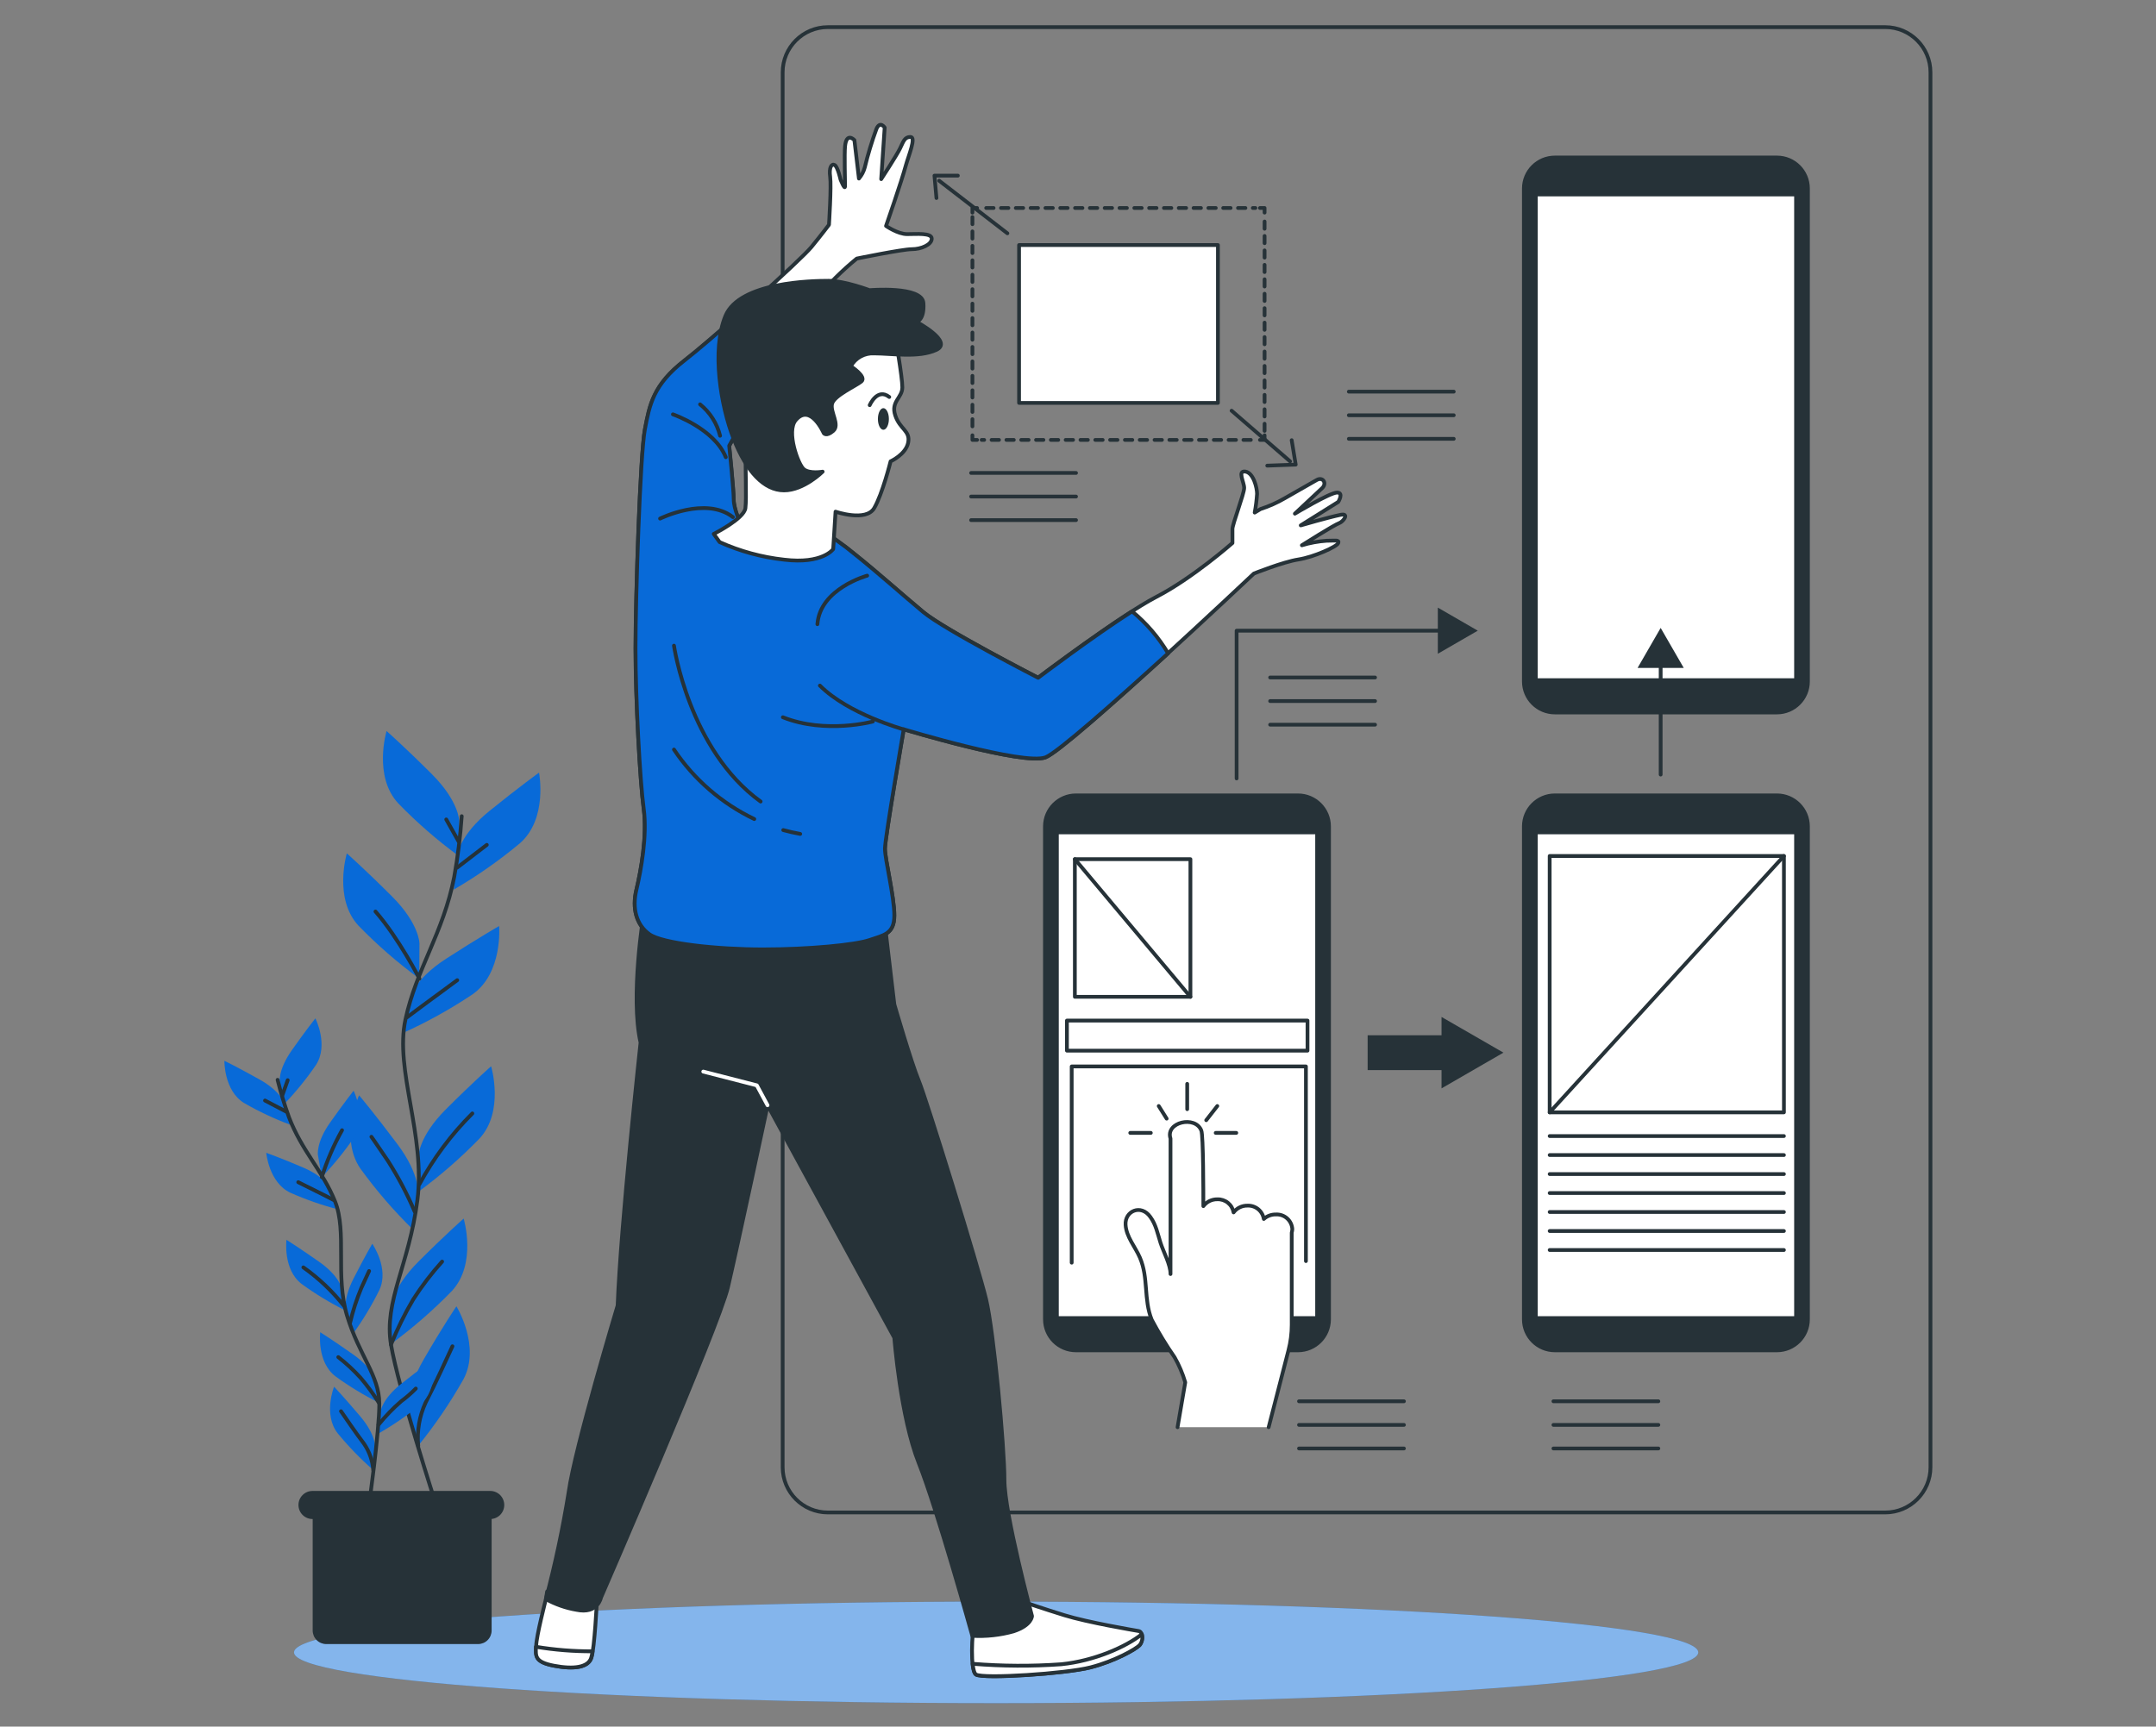 <svg xmlns="http://www.w3.org/2000/svg" width="588" height="471" viewBox="0 0 588 471" fill="none"><rect x="0" y="0" width="588" height="471" fill="#808080" stroke="none"/><g clip-path="url(#clip0_4554_2712)"><path d="M271.672 464.597C377.43 464.597 463.164 458.398 463.164 450.752C463.164 443.105 377.43 436.906 271.672 436.906C165.914 436.906 80.18 443.105 80.18 450.752C80.18 458.398 165.914 464.597 271.672 464.597Z" fill="#086AD8"></path><path opacity="0.5" d="M271.672 464.597C377.43 464.597 463.164 458.398 463.164 450.752C463.164 443.105 377.43 436.906 271.672 436.906C165.914 436.906 80.18 443.105 80.18 450.752C80.18 458.398 165.914 464.597 271.672 464.597Z" fill="white"></path><path d="M514.152 7.4H225.791C218.976 7.4 213.451 12.925 213.451 19.74V400.244C213.451 407.06 218.976 412.584 225.791 412.584H514.152C520.967 412.584 526.492 407.06 526.492 400.244V19.74C526.492 12.925 520.967 7.4 514.152 7.4Z" stroke="#263238" stroke-width="1.023" stroke-linecap="round" stroke-linejoin="round"></path><path d="M344.884 118.744V120.003H343.625" stroke="#263238" stroke-width="1.023" stroke-linecap="round" stroke-linejoin="round"></path><path d="M341.133 120.002H267.723" stroke="#263238" stroke-width="1.023" stroke-linecap="round" stroke-linejoin="round" stroke-dasharray="2.02 2.02"></path><path d="M266.476 120.003H265.205V118.744" stroke="#263238" stroke-width="1.023" stroke-linecap="round" stroke-linejoin="round"></path><path d="M265.205 116.314V59.217" stroke="#263238" stroke-width="1.023" stroke-linecap="round" stroke-linejoin="round" stroke-dasharray="1.97 1.97"></path><path d="M265.205 57.995V56.736H266.476" stroke="#263238" stroke-width="1.023" stroke-linecap="round" stroke-linejoin="round"></path><path d="M268.957 56.736H342.38" stroke="#263238" stroke-width="1.023" stroke-linecap="round" stroke-linejoin="round" stroke-dasharray="2.02 2.02"></path><path d="M343.625 56.736H344.884V57.995" stroke="#263238" stroke-width="1.023" stroke-linecap="round" stroke-linejoin="round"></path><path d="M344.885 60.426V117.535" stroke="#263238" stroke-width="1.023" stroke-linecap="round" stroke-linejoin="round" stroke-dasharray="1.97 1.97"></path><path d="M332.162 66.842H277.928V109.908H332.162V66.842Z" fill="white" stroke="#263238" stroke-width="1.023" stroke-linecap="round" stroke-linejoin="round"></path><path d="M274.743 63.646L256.135 49.295" stroke="#263238" stroke-width="1.023" stroke-linecap="round" stroke-linejoin="round"></path><path d="M335.889 112.031L351.844 125.852" stroke="#263238" stroke-width="1.023" stroke-linecap="round" stroke-linejoin="round"></path><path d="M255.395 54.02L254.852 47.912H261.231" stroke="#263238" stroke-width="1.023" stroke-linecap="round" stroke-linejoin="round"></path><path d="M352.277 120.076L353.375 126.74L345.613 127.024" stroke="#263238" stroke-width="1.023" stroke-linecap="round" stroke-linejoin="round"></path><path d="M399.328 282.41H372.994V291.912H399.328V282.41Z" fill="#263238"></path><path d="M410.028 287.148L393.146 277.412V296.897L410.028 287.148Z" fill="#263238"></path><path d="M354.003 216.871H293.438C288.715 216.871 284.887 220.7 284.887 225.423V359.904C284.887 364.627 288.715 368.456 293.438 368.456H354.003C358.726 368.456 362.555 364.627 362.555 359.904V225.423C362.555 220.7 358.726 216.871 354.003 216.871Z" fill="#263238" stroke="#263238" stroke-width="0.829" stroke-linecap="round" stroke-linejoin="round"></path><path d="M359.112 227.164H288.342V359.449H359.112V227.164Z" fill="white" stroke="#263238" stroke-width="0.829" stroke-linecap="round" stroke-linejoin="round"></path><path d="M345.995 389.324L351.4 368.346C351.991 366.086 352.289 363.76 352.288 361.423V336.262C352.385 335.938 352.439 335.601 352.449 335.263C352.375 334.142 351.862 333.095 351.021 332.351C350.18 331.607 349.078 331.225 347.957 331.289C346.745 331.266 345.57 331.707 344.674 332.523C344.511 331.474 343.966 330.522 343.144 329.85C342.322 329.178 341.28 328.834 340.22 328.883C339.486 328.868 338.76 329.029 338.102 329.35C337.443 329.672 336.87 330.147 336.431 330.734C336.252 329.699 335.703 328.765 334.885 328.107C334.067 327.448 333.038 327.11 331.989 327.155C331.253 327.144 330.525 327.307 329.865 327.631C329.204 327.955 328.63 328.43 328.188 329.019C328.188 325.687 328.188 309.707 327.633 308.399C326.004 304.191 317.761 306.116 319.229 310.583V347.541C319.229 344.95 317.304 341.531 316.502 339.014C315.7 336.497 315.268 334.078 313.738 331.98C311.196 328.352 306.716 330.351 306.976 334.127C307.185 337.447 309.592 340.063 310.887 343.074C313.281 348.627 311.85 354.439 314.108 360.017C315.983 363.552 318.068 366.973 320.352 370.259C321.583 372.416 322.557 374.711 323.252 377.095L321.154 389.324" fill="white"></path><path d="M345.995 389.324L351.4 368.346C351.991 366.086 352.289 363.76 352.288 361.423V336.262C352.385 335.938 352.439 335.601 352.449 335.263C352.375 334.142 351.862 333.095 351.021 332.351C350.18 331.607 349.078 331.225 347.957 331.289C346.745 331.266 345.57 331.707 344.674 332.523C344.511 331.474 343.966 330.522 343.144 329.85C342.322 329.178 341.28 328.834 340.22 328.883C339.486 328.868 338.76 329.029 338.102 329.35C337.443 329.672 336.87 330.147 336.431 330.734C336.252 329.699 335.703 328.765 334.885 328.107C334.067 327.448 333.038 327.11 331.989 327.155C331.253 327.144 330.525 327.307 329.865 327.631C329.204 327.955 328.63 328.43 328.188 329.019C328.188 325.687 328.188 309.707 327.633 308.399C326.004 304.191 317.761 306.116 319.229 310.583V347.541C319.229 344.95 317.304 341.531 316.502 339.014C315.7 336.497 315.268 334.078 313.738 331.98C311.196 328.352 306.716 330.351 306.976 334.127C307.185 337.447 309.592 340.063 310.887 343.074C313.281 348.627 311.85 354.439 314.108 360.017C315.983 363.552 318.068 366.973 320.352 370.259C321.583 372.416 322.557 374.711 323.252 377.095L321.154 389.324" stroke="#263238" stroke-width="1.023" stroke-linecap="round" stroke-linejoin="round"></path><path d="M323.783 295.662V302.573" stroke="#263238" stroke-width="1.023" stroke-linecap="round" stroke-linejoin="round"></path><path d="M331.557 309.039H337.171" stroke="#263238" stroke-width="1.023" stroke-linecap="round" stroke-linejoin="round"></path><path d="M308.246 309.039H313.861" stroke="#263238" stroke-width="1.023" stroke-linecap="round" stroke-linejoin="round"></path><path d="M316.021 301.709L318.181 305.152" stroke="#263238" stroke-width="1.023" stroke-linecap="round" stroke-linejoin="round"></path><path d="M328.967 305.584L331.99 301.709" stroke="#263238" stroke-width="1.023" stroke-linecap="round" stroke-linejoin="round"></path><path d="M356.594 278.398H290.982V286.605H356.594V278.398Z" stroke="#263238" stroke-width="1.023" stroke-linecap="round" stroke-linejoin="round"></path><path d="M324.659 234.369H293.143V271.92H324.659V234.369Z" stroke="#263238" stroke-width="1.023" stroke-linecap="round" stroke-linejoin="round"></path><path d="M293.143 234.369L324.647 271.92" stroke="#263238" stroke-width="1.023" stroke-linecap="round" stroke-linejoin="round"></path><path d="M292.279 344.443V290.912H356.163V344.011" stroke="#263238" stroke-width="1.023" stroke-linecap="round" stroke-linejoin="round"></path><path d="M484.622 216.871H424.057C419.335 216.871 415.506 220.7 415.506 225.423V359.904C415.506 364.627 419.335 368.456 424.057 368.456H484.622C489.345 368.456 493.174 364.627 493.174 359.904V225.423C493.174 220.7 489.345 216.871 484.622 216.871Z" fill="#263238" stroke="#263238" stroke-width="0.829" stroke-linecap="round" stroke-linejoin="round"></path><path d="M489.731 227.164H418.961V359.449H489.731V227.164Z" fill="white" stroke="#263238" stroke-width="0.829" stroke-linecap="round" stroke-linejoin="round"></path><path d="M486.523 233.506H422.639V303.437H486.523V233.506Z" stroke="#263238" stroke-width="1.023" stroke-linecap="round" stroke-linejoin="round"></path><path d="M422.639 309.902H486.523" stroke="#263238" stroke-width="1.023" stroke-linecap="round" stroke-linejoin="round"></path><path d="M422.639 315.086H486.523" stroke="#263238" stroke-width="1.023" stroke-linecap="round" stroke-linejoin="round"></path><path d="M422.639 320.27H486.523" stroke="#263238" stroke-width="1.023" stroke-linecap="round" stroke-linejoin="round"></path><path d="M422.639 325.451H486.523" stroke="#263238" stroke-width="1.023" stroke-linecap="round" stroke-linejoin="round"></path><path d="M422.639 330.621H486.523" stroke="#263238" stroke-width="1.023" stroke-linecap="round" stroke-linejoin="round"></path><path d="M422.639 335.805H486.523" stroke="#263238" stroke-width="1.023" stroke-linecap="round" stroke-linejoin="round"></path><path d="M422.639 340.988H486.523" stroke="#263238" stroke-width="1.023" stroke-linecap="round" stroke-linejoin="round"></path><path d="M422.639 303.437L486.523 233.506" stroke="#263238" stroke-width="1.023" stroke-linecap="round" stroke-linejoin="round"></path><path d="M484.622 42.865H424.057C419.335 42.865 415.506 46.694 415.506 51.417V185.898C415.506 190.621 419.335 194.45 424.057 194.45H484.622C489.345 194.45 493.174 190.621 493.174 185.898V51.417C493.174 46.694 489.345 42.865 484.622 42.865Z" fill="#263238" stroke="#263238" stroke-width="0.829" stroke-linecap="round" stroke-linejoin="round"></path><path d="M489.731 53.156H418.961V185.441H489.731V53.156Z" fill="white" stroke="#263238" stroke-width="0.829" stroke-linecap="round" stroke-linejoin="round"></path><path d="M337.258 212.356V172.041H393.985" stroke="#263238" stroke-width="1.023" stroke-linecap="round" stroke-linejoin="round"></path><path d="M392.135 178.335L403.031 172.041L392.135 165.748V178.335Z" fill="#263238"></path><path d="M452.908 211.294V180.346" stroke="#263238" stroke-width="1.023" stroke-linecap="round" stroke-linejoin="round"></path><path d="M459.202 182.196L452.909 171.287L446.615 182.196H459.202Z" fill="#263238"></path><path d="M423.664 382.254H452.28" stroke="#263238" stroke-width="1.023" stroke-linecap="round" stroke-linejoin="round"></path><path d="M423.664 388.695H452.28" stroke="#263238" stroke-width="1.023" stroke-linecap="round" stroke-linejoin="round"></path><path d="M423.664 395.125H452.28" stroke="#263238" stroke-width="1.023" stroke-linecap="round" stroke-linejoin="round"></path><path d="M354.275 382.254H382.892" stroke="#263238" stroke-width="1.023" stroke-linecap="round" stroke-linejoin="round"></path><path d="M354.275 388.695H382.892" stroke="#263238" stroke-width="1.023" stroke-linecap="round" stroke-linejoin="round"></path><path d="M354.275 395.125H382.892" stroke="#263238" stroke-width="1.023" stroke-linecap="round" stroke-linejoin="round"></path><path d="M346.402 184.812H375.019" stroke="#263238" stroke-width="1.023" stroke-linecap="round" stroke-linejoin="round"></path><path d="M346.402 191.242H375.019" stroke="#263238" stroke-width="1.023" stroke-linecap="round" stroke-linejoin="round"></path><path d="M346.402 197.684H375.019" stroke="#263238" stroke-width="1.023" stroke-linecap="round" stroke-linejoin="round"></path><path d="M367.861 106.836H396.478" stroke="#263238" stroke-width="1.023" stroke-linecap="round" stroke-linejoin="round"></path><path d="M367.861 113.277H396.478" stroke="#263238" stroke-width="1.023" stroke-linecap="round" stroke-linejoin="round"></path><path d="M367.861 119.707H396.478" stroke="#263238" stroke-width="1.023" stroke-linecap="round" stroke-linejoin="round"></path><path d="M264.848 129.012H293.464" stroke="#263238" stroke-width="1.023" stroke-linecap="round" stroke-linejoin="round"></path><path d="M264.848 135.453H293.464" stroke="#263238" stroke-width="1.023" stroke-linecap="round" stroke-linejoin="round"></path><path d="M264.848 141.881H293.464" stroke="#263238" stroke-width="1.023" stroke-linecap="round" stroke-linejoin="round"></path><path d="M125.244 223.969C125.244 223.969 125.244 218.638 117.766 211.16C110.288 203.682 105.426 199.412 105.426 199.412C105.426 199.412 101.724 211.752 108.622 219.156C113.729 224.415 119.269 229.236 125.182 233.569L125.244 223.969Z" fill="#086AD8"></path><path d="M114.397 257.36C114.397 257.36 114.397 252.017 106.919 244.539C99.441 237.061 94.592 232.791 94.592 232.791C94.592 232.791 90.89 245.131 97.788 252.535C102.899 257.79 108.438 262.611 114.348 266.948L114.397 257.36Z" fill="#086AD8"></path><path d="M124.776 233.101C124.776 233.101 125.343 227.795 133.562 221.156C141.78 214.517 147.012 210.766 147.012 210.766C147.012 210.766 149.48 223.377 141.743 230.078C136.112 234.769 130.098 238.979 123.764 242.665L124.776 233.101Z" fill="#086AD8"></path><path d="M111.67 272.489C111.67 272.489 112.781 267.269 121.666 261.531C130.55 255.793 136.128 252.609 136.128 252.609C136.128 252.609 137.214 265.406 128.86 271.255C122.764 275.332 116.337 278.89 109.646 281.892L111.67 272.489Z" fill="#086AD8"></path><path d="M114.125 315.432C114.125 315.432 114.125 310.089 121.603 302.611C129.081 295.133 133.943 290.863 133.943 290.863C133.943 290.863 137.645 303.203 130.747 310.607C125.638 315.868 120.099 320.693 114.187 325.033L114.125 315.432Z" fill="#086AD8"></path><path d="M114.002 325.91C114.002 325.91 114.767 320.629 108.425 312.164C102.082 303.698 97.936 298.787 97.936 298.787C97.936 298.787 92.494 310.424 98.306 318.803C102.608 324.738 107.405 330.298 112.645 335.425L114.002 325.91Z" fill="#086AD8"></path><path d="M106.635 356.981C106.635 356.981 106.635 351.638 114.113 344.16C121.591 336.682 126.453 332.412 126.453 332.412C126.453 332.412 130.155 344.69 123.244 352.156C118.143 357.416 112.607 362.238 106.696 366.569L106.635 356.981Z" fill="#086AD8"></path><path d="M111.621 385.141C111.621 385.141 110.276 379.971 115.57 370.815C120.864 361.658 124.48 356.34 124.48 356.34C124.48 356.34 131.205 367.273 126.392 376.257C122.793 382.637 118.665 388.705 114.052 394.396L111.621 385.141Z" fill="#086AD8"></path><path d="M125.924 222.648C125.542 228.206 124.858 233.738 123.875 239.221C120.914 254.486 113.534 264.345 110.573 278.129C107.611 291.913 116.101 309.695 113.83 327.403C111.56 345.111 104.662 354.97 106.636 366.792C108.611 378.614 118.976 410.624 118.976 410.624" stroke="#263238" stroke-width="1.035" stroke-linecap="round" stroke-linejoin="round"></path><path d="M124.701 236.655L132.759 230.473" stroke="#263238" stroke-width="1.035" stroke-linecap="round" stroke-linejoin="round"></path><path d="M125.072 229.534L121.703 223.537" stroke="#263238" stroke-width="1.035" stroke-linecap="round" stroke-linejoin="round"></path><path d="M111.016 277.5C111.016 277.5 117.766 272.44 124.701 267.381" stroke="#263238" stroke-width="1.035" stroke-linecap="round" stroke-linejoin="round"></path><path d="M114.397 266.973C114.397 266.973 108.77 255.954 102.402 248.648" stroke="#263238" stroke-width="1.035" stroke-linecap="round" stroke-linejoin="round"></path><path d="M114.396 323.034C118.243 315.935 123.102 309.433 128.822 303.734" stroke="#263238" stroke-width="1.035" stroke-linecap="round" stroke-linejoin="round"></path><path d="M113.102 330.524C111.05 325.707 108.603 321.068 105.785 316.654C101.861 310.854 101.293 310.102 101.293 310.102" stroke="#263238" stroke-width="1.035" stroke-linecap="round" stroke-linejoin="round"></path><path d="M106.635 366.792C108.342 362.531 110.372 358.405 112.706 354.452C115.041 350.806 117.675 347.36 120.579 344.148" stroke="#263238" stroke-width="1.035" stroke-linecap="round" stroke-linejoin="round"></path><path d="M114.065 394.433C113.674 390.384 114.368 386.304 116.076 382.611C118.89 377.169 122.074 370.062 123.394 367.248" stroke="#263238" stroke-width="1.035" stroke-linecap="round" stroke-linejoin="round"></path><path d="M76.291 295.342C76.291 295.342 75.711 291.998 79.585 286.495C83.46 280.991 86.014 277.795 86.014 277.795C86.014 277.795 89.716 285.1 86.15 290.542C83.514 294.395 80.559 298.02 77.315 301.377L76.291 295.342Z" fill="#086AD8"></path><path d="M86.707 315.087C86.707 315.087 86.139 311.73 90.014 306.239C93.889 300.747 96.431 297.539 96.431 297.539C96.431 297.539 100.133 304.832 96.567 310.274C93.937 314.125 90.99 317.749 87.756 321.108L86.707 315.087Z" fill="#086AD8"></path><path d="M77.575 301.008C77.575 301.008 76.637 297.738 70.763 294.455C64.889 291.173 61.2 289.371 61.2 289.371C61.2 289.371 61.051 297.54 66.605 300.909C70.643 303.238 74.87 305.224 79.241 306.845L77.575 301.008Z" fill="#086AD8"></path><path d="M90.062 324.281C90.062 324.281 88.828 321.122 82.658 318.481C76.488 315.84 72.613 314.471 72.613 314.471C72.613 314.471 73.329 322.603 79.203 325.367C83.465 327.259 87.878 328.795 92.394 329.957L90.062 324.281Z" fill="#086AD8"></path><path d="M93.184 351.466C93.184 351.466 92.604 348.122 87.1 344.247C81.597 340.372 78.129 338.213 78.129 338.213C78.129 338.213 77.117 346.32 82.275 350.257C86.048 353 90.044 355.423 94.221 357.5L93.184 351.466Z" fill="#086AD8"></path><path d="M94.394 358.03C94.394 358.03 93.358 354.772 96.406 348.8C99.454 342.827 101.527 339.273 101.527 339.273C101.527 339.273 106.204 345.974 103.477 351.873C101.416 356.056 99.01 360.06 96.282 363.842L94.394 358.03Z" fill="#086AD8"></path><path d="M103.784 385.043C103.784 385.043 104.167 381.662 109.436 377.479C114.705 373.296 118.074 370.951 118.074 370.951C118.074 370.951 119.555 378.985 114.619 383.205C111.007 386.157 107.156 388.803 103.105 391.115L103.784 385.043Z" fill="#086AD8"></path><path d="M102.391 376.713C102.391 376.713 101.811 373.356 96.32 369.481C90.828 365.607 87.336 363.41 87.336 363.41C87.336 363.41 86.324 371.518 91.495 375.454C95.266 378.2 99.261 380.623 103.44 382.698L102.391 376.713Z" fill="#086AD8"></path><path d="M102.317 394.914C102.317 394.914 102.613 391.521 98.27 386.387C93.926 381.254 91.113 378.268 91.113 378.268C91.113 378.268 88.077 385.857 92.088 390.978C95.041 394.585 98.29 397.941 101.799 401.01L102.317 394.914Z" fill="#086AD8"></path><path d="M75.711 294.566C76.559 298.008 77.589 301.402 78.796 304.735C82.313 313.99 88.014 319.37 91.358 327.699C94.702 336.029 91.358 348.085 94.665 358.944C97.972 369.803 103.414 375.233 103.451 382.859C103.488 390.485 100.49 411.685 100.49 411.685" stroke="#263238" stroke-width="1.035" stroke-linecap="round" stroke-linejoin="round"></path><path d="M78.007 303.215L72.281 300.217" stroke="#263238" stroke-width="1.035" stroke-linecap="round" stroke-linejoin="round"></path><path d="M76.994 298.798L78.463 294.664" stroke="#263238" stroke-width="1.035" stroke-linecap="round" stroke-linejoin="round"></path><path d="M91.012 327.354C91.012 327.354 86.237 324.886 81.338 322.492" stroke="#263238" stroke-width="1.035" stroke-linecap="round" stroke-linejoin="round"></path><path d="M87.756 321.109C89.162 316.668 91.014 312.38 93.284 308.312" stroke="#263238" stroke-width="1.035" stroke-linecap="round" stroke-linejoin="round"></path><path d="M93.838 356.265C90.667 352.232 86.926 348.682 82.732 345.727" stroke="#263238" stroke-width="1.035" stroke-linecap="round" stroke-linejoin="round"></path><path d="M95.481 360.819C96.238 357.575 97.266 354.401 98.553 351.329C100.392 347.269 100.663 346.727 100.663 346.727" stroke="#263238" stroke-width="1.035" stroke-linecap="round" stroke-linejoin="round"></path><path d="M103.23 388.647C105.095 386.339 107.16 384.2 109.4 382.255C110.825 381.209 112.162 380.05 113.399 378.787" stroke="#263238" stroke-width="1.035" stroke-linecap="round" stroke-linejoin="round"></path><path d="M103.452 382.859C101.924 380.386 100.208 378.035 98.319 375.826C96.46 373.788 94.433 371.91 92.26 370.211" stroke="#263238" stroke-width="1.035" stroke-linecap="round" stroke-linejoin="round"></path><path d="M101.798 401.011C101.604 398.426 100.727 395.939 99.256 393.804C96.899 390.707 94.123 386.585 93 384.969" stroke="#263238" stroke-width="1.035" stroke-linecap="round" stroke-linejoin="round"></path><path d="M85.227 407.996H134.081V444.782C134.081 445.763 133.691 446.705 132.996 447.399C132.302 448.094 131.36 448.484 130.379 448.484H88.978C87.996 448.484 87.055 448.094 86.36 447.399C85.666 446.705 85.276 445.763 85.276 444.782V407.996H85.227Z" fill="#263238"></path><path d="M133.697 414.374H85.226C84.722 414.374 84.224 414.275 83.759 414.082C83.294 413.889 82.872 413.606 82.516 413.249C82.161 412.893 81.88 412.47 81.688 412.004C81.496 411.539 81.399 411.04 81.4 410.536C81.4 409.522 81.803 408.549 82.521 407.831C83.238 407.114 84.211 406.711 85.226 406.711H133.697C134.712 406.711 135.685 407.114 136.402 407.831C137.12 408.549 137.523 409.522 137.523 410.536C137.524 411.04 137.427 411.539 137.235 412.004C137.044 412.47 136.762 412.893 136.407 413.249C136.051 413.606 135.629 413.889 135.164 414.082C134.699 414.275 134.201 414.374 133.697 414.374Z" fill="#263238"></path><path d="M148.886 436.214C148.886 436.214 146.233 446.431 146.233 449.01C146.233 451.589 145.592 453.317 151.169 454.391C156.747 455.464 160.424 454.822 161.288 452.243C162.152 449.664 162.794 436.732 162.794 436.732L149.22 434.141L148.886 436.214Z" fill="white" stroke="#263238" stroke-width="1.035" stroke-linecap="round" stroke-linejoin="round"></path><path d="M161.227 452.258C161.402 451.67 161.526 451.067 161.597 450.457C156.422 450.484 151.253 450.071 146.148 449.223C146.148 451.691 145.666 453.357 151.084 454.393C156.501 455.43 160.4 454.837 161.227 452.258Z" fill="white" stroke="#263238" stroke-width="1.035" stroke-linecap="round" stroke-linejoin="round"></path><path d="M279.754 437.18C279.754 437.18 284.06 438.685 290.317 440.623C296.573 442.56 309.308 444.719 310.542 444.929C311.776 445.139 311.776 447.73 310.752 448.816C309.728 449.902 304.076 453.123 297.4 454.838C290.724 456.553 268.092 458.071 266.155 456.788C264.539 455.702 265.082 445.151 265.723 442.782C266.365 440.413 279.754 437.18 279.754 437.18Z" fill="white" stroke="#263238" stroke-width="1.035" stroke-linecap="round" stroke-linejoin="round"></path><path d="M310.776 448.816C311.127 448.407 311.371 447.915 311.483 447.387C311.595 446.858 311.572 446.31 311.417 445.793C307.049 449.273 298.324 453.098 289.452 453.987C281.398 454.561 273.313 454.519 265.266 453.863C265.426 455.344 265.71 456.467 266.179 456.788C268.116 458.022 290.735 456.566 297.424 454.838C304.112 453.111 309.702 449.89 310.776 448.816Z" fill="white" stroke="#263238" stroke-width="1.035" stroke-linecap="round" stroke-linejoin="round"></path><path d="M175.541 249.352C175.541 249.352 171.839 271.884 174.702 284.397C174.702 284.397 169.285 334.029 168.446 356.142C168.446 356.142 156.772 394.939 155.094 407.032C153.514 416.858 151.442 426.598 148.887 436.216C151.483 437.653 154.303 438.641 157.229 439.141C163.078 440.375 163.904 435.797 163.904 435.797C163.904 435.797 195.988 361.966 198.531 351.12C201.073 340.273 209.353 301.5 209.353 301.5L243.905 364.903C243.905 364.903 245.583 386.597 250.581 399.11C255.578 411.623 265.179 446.236 265.179 446.236C268.977 446.448 272.783 446.031 276.445 445.002C281.455 443.336 281.455 440.831 281.455 440.831C281.455 440.831 273.94 412.881 273.94 403.713C273.94 394.544 271.028 363.25 268.943 354.488C266.857 345.727 252.666 299.847 250.581 294.837C248.495 289.827 243.905 273.982 243.905 273.982L240.992 249.364C240.992 249.364 205.157 259.372 175.541 249.352Z" fill="#263238" stroke="#263238" stroke-width="1.035" stroke-linecap="round" stroke-linejoin="round"></path><path d="M202.011 143.041C202.011 143.041 200.086 138.883 200.086 136.329C200.086 133.774 198.852 121.632 198.852 121.632C198.852 121.632 217.362 88.104 222.483 81.712C225.823 77.618 229.569 73.872 233.663 70.532C233.663 70.532 246.126 67.977 248.681 67.977C251.235 67.977 254.11 66.743 254.11 65.102C254.11 63.461 249.952 63.868 247.397 63.868C244.843 63.868 241.647 61.635 241.647 61.635C241.647 61.635 245.806 49.726 247.077 45.025C247.755 42.557 249.952 37.362 248.311 37.362C246.669 37.362 246.398 38.596 245.435 40.558C244.473 42.52 240.327 48.863 240.327 48.863L241.277 34.807C241.277 34.807 240.043 32.895 239.043 35.128C237.777 38.577 236.71 42.096 235.847 45.667C235.551 46.785 235.007 47.822 234.255 48.702L233.021 38.225C233.021 38.225 230.85 35.918 230.467 39.916C230.257 42.137 230.467 49.504 230.467 50.775C230.467 52.046 229.233 48.961 229.233 48.961C229.233 48.961 228.48 45.494 227.641 45.025C226.802 44.556 226.049 45.667 226.407 48.221C226.765 50.775 226.086 61.314 226.086 61.314C226.086 61.314 224.174 63.868 221.298 67.385C218.423 70.902 195.384 91.658 186.746 98.371C178.108 105.084 177.171 110.513 175.887 117.214C174.604 123.915 173.333 162.872 173.333 176.952C173.333 191.032 174.567 213.355 175.566 220.709C176.566 228.064 174.801 237.541 173.567 242.699C172.333 247.857 173.567 252.275 177.084 254.83C180.601 257.384 195.594 258.988 208.058 258.988C220.521 258.988 233.293 257.754 237.131 256.434C240.968 255.113 243.905 254.817 243.905 249.721C243.905 244.624 241.351 234.395 241.351 231.519C241.351 228.644 246.472 198.942 246.472 198.942C246.472 198.942 279.05 208.814 285.121 206.605C291.192 204.396 341.971 156.455 341.971 156.455C341.971 156.455 349.955 153.259 354.114 152.617C358.272 151.976 364.652 149.113 364.973 148.15C365.294 147.188 364.331 147.509 361.777 147.509C359.5 147.664 357.248 148.078 355.064 148.743C355.064 148.743 363.788 143.214 365.294 142.671C366.33 142.289 368.12 139.932 365.615 140.438C362.468 141.067 354.755 143.313 354.755 143.313L364.973 136.921C364.973 136.921 366.565 134.366 364.652 134.366C362.739 134.366 353.151 140.117 353.151 140.117L360.555 133.182C361.999 131.849 360.79 129.961 359.087 130.948L350.449 135.884C348.343 137.116 346.108 138.113 343.785 138.858L342.193 139.821C342.511 138.132 342.725 136.426 342.835 134.712C342.835 133.108 341.872 128.962 339.639 128.641C337.405 128.32 339.318 131.516 339.318 133.108C339.318 134.7 336.122 142.98 336.122 144.288V148.126C336.122 148.126 325.263 157.701 315.366 162.823C305.47 167.944 283.097 184.862 283.097 184.862C283.097 184.862 257.553 171.757 251.803 166.969C246.052 162.181 239.66 156.43 233.293 151.322C229.987 148.572 226.462 146.096 222.754 143.918L202.011 143.041Z" fill="white" stroke="#263238" stroke-width="1.035" stroke-linecap="round" stroke-linejoin="round"></path><path d="M308.752 166.772C297.905 173.707 283.134 184.887 283.134 184.887C283.134 184.887 257.59 171.782 251.84 166.994C246.089 162.206 239.697 156.456 233.33 151.347C230.024 148.597 226.499 146.121 222.792 143.943L202.036 142.993C202.036 142.993 200.111 138.834 200.111 136.28C200.111 133.726 198.877 121.583 198.877 121.583C198.877 121.583 208.44 104.307 215.721 92.152L215.141 91.56C211.562 87.993 206.614 86.068 202.295 85.019C196.273 90.363 190.288 95.508 186.734 98.273C178.096 104.973 177.158 110.415 175.875 117.116C174.591 123.817 173.32 162.774 173.32 176.854C173.32 190.934 174.554 213.257 175.554 220.611C176.554 227.966 174.801 237.542 173.567 242.7C172.333 247.858 173.567 252.276 177.084 254.83C180.601 257.385 195.594 258.989 208.058 258.989C220.521 258.989 233.293 257.755 237.131 256.434C240.968 255.114 243.905 254.818 243.905 249.722C243.905 244.625 241.351 234.395 241.351 231.52C241.351 228.645 246.472 198.942 246.472 198.942C246.472 198.942 279.05 208.814 285.121 206.606C288.354 205.372 304.371 191.181 318.575 178.224C315.99 173.865 312.666 169.99 308.752 166.772Z" fill="#086AD8" stroke="#263238" stroke-width="1.035" stroke-linecap="round" stroke-linejoin="round"></path><path d="M236.502 157.035C236.502 157.035 223.643 160.54 222.928 170.276" stroke="#263238" stroke-width="1.035" stroke-linecap="round" stroke-linejoin="round"></path><path d="M246.373 198.942C246.373 198.942 231.392 194.82 223.605 187.021" stroke="#263238" stroke-width="1.035" stroke-linecap="round" stroke-linejoin="round"></path><path d="M238.056 196.82C238.056 196.82 225.198 200.325 213.512 195.66" stroke="#263238" stroke-width="1.035" stroke-linecap="round" stroke-linejoin="round"></path><path d="M183.809 176.125C183.809 176.125 187.868 204.507 207.44 218.649" stroke="#263238" stroke-width="1.035" stroke-linecap="round" stroke-linejoin="round"></path><path d="M213.611 226.436C215.104 226.843 216.647 227.201 218.239 227.484" stroke="#263238" stroke-width="1.035" stroke-linecap="round" stroke-linejoin="round"></path><path d="M183.809 204.471C189.282 212.635 196.846 219.181 205.712 223.425" stroke="#263238" stroke-width="1.035" stroke-linecap="round" stroke-linejoin="round"></path><path d="M180.021 141.463C180.021 141.463 192.485 135.293 199.889 141.068" stroke="#263238" stroke-width="1.035" stroke-linecap="round" stroke-linejoin="round"></path><path d="M183.525 113.031C183.525 113.031 194.829 116.931 197.939 124.717" stroke="#263238" stroke-width="1.035" stroke-linecap="round" stroke-linejoin="round"></path><path d="M190.93 110.303C193.634 112.485 195.549 115.493 196.384 118.867" stroke="#263238" stroke-width="1.035" stroke-linecap="round" stroke-linejoin="round"></path><path d="M244.164 91.93C244.164 91.93 246.089 102.789 246.089 105.664C246.089 108.539 242.893 109.502 244.164 113.327C245.435 117.152 248.323 117.486 247.681 120.731C247.04 123.977 242.893 125.84 242.893 125.84C242.893 125.84 240.66 134.786 238.414 138.612C236.168 142.437 227.876 139.574 227.876 139.574L227.234 149.792C227.234 149.792 224.359 153.95 213.82 152.667C207.753 151.997 201.828 150.382 196.26 147.879L194.656 145.646C194.656 145.646 202.961 141.487 203.294 138.612C203.627 135.737 203.294 129.036 203.294 119.448C203.294 109.86 200.419 91.337 216.066 86.549C231.713 81.761 244.164 91.93 244.164 91.93Z" fill="white" stroke="#263238" stroke-width="1.035" stroke-linecap="round" stroke-linejoin="round"></path><path d="M224.655 118.152C224.655 118.152 221.052 109.884 217.017 114.611C214.401 117.683 217.659 126.753 219.25 128.024C220.842 129.295 224.359 128.666 224.359 128.666C224.359 128.666 219.25 133.775 213.821 133.775C208.391 133.775 203.603 128.666 200.086 119.719C196.57 110.773 194.015 95.447 197.853 86.179C201.691 76.912 221.496 76.603 225.963 76.603C230.431 76.603 237.143 79.158 237.143 79.158C237.143 79.158 251.52 77.924 251.84 82.675C252.161 87.426 249.915 87.784 249.915 87.784C249.915 87.784 260.145 93.213 255.345 95.447C250.545 97.68 243.215 96.409 238.414 96.409C237.129 96.335 235.849 96.624 234.72 97.244C233.592 97.864 232.661 98.789 232.035 99.914C232.035 99.914 236.502 102.789 234.91 104.072C233.318 105.356 227.506 107.898 226.926 110.144C226.346 112.39 229.159 115.894 227.234 117.548C225.309 119.201 224.655 118.152 224.655 118.152Z" fill="#263238" stroke="#263238" stroke-width="1.035" stroke-linecap="round" stroke-linejoin="round"></path><path d="M242.424 114.289C242.424 115.918 241.746 117.238 240.919 117.238C240.092 117.238 239.426 115.918 239.426 114.289C239.426 112.66 240.104 111.34 240.919 111.34C241.733 111.34 242.424 112.66 242.424 114.289Z" fill="#263238"></path><path d="M237.191 110.525C237.191 110.525 239.252 105.712 242.522 108.291" stroke="#263238" stroke-width="1.035" stroke-linecap="round" stroke-linejoin="round"></path><path d="M209.327 301.499L206.403 296.07L191.805 292.318" stroke="white" stroke-width="1.035" stroke-linecap="round" stroke-linejoin="round"></path></g><defs><clipPath id="clip0_4554_2712"><rect width="588" height="471" fill="white"></rect></clipPath></defs></svg>